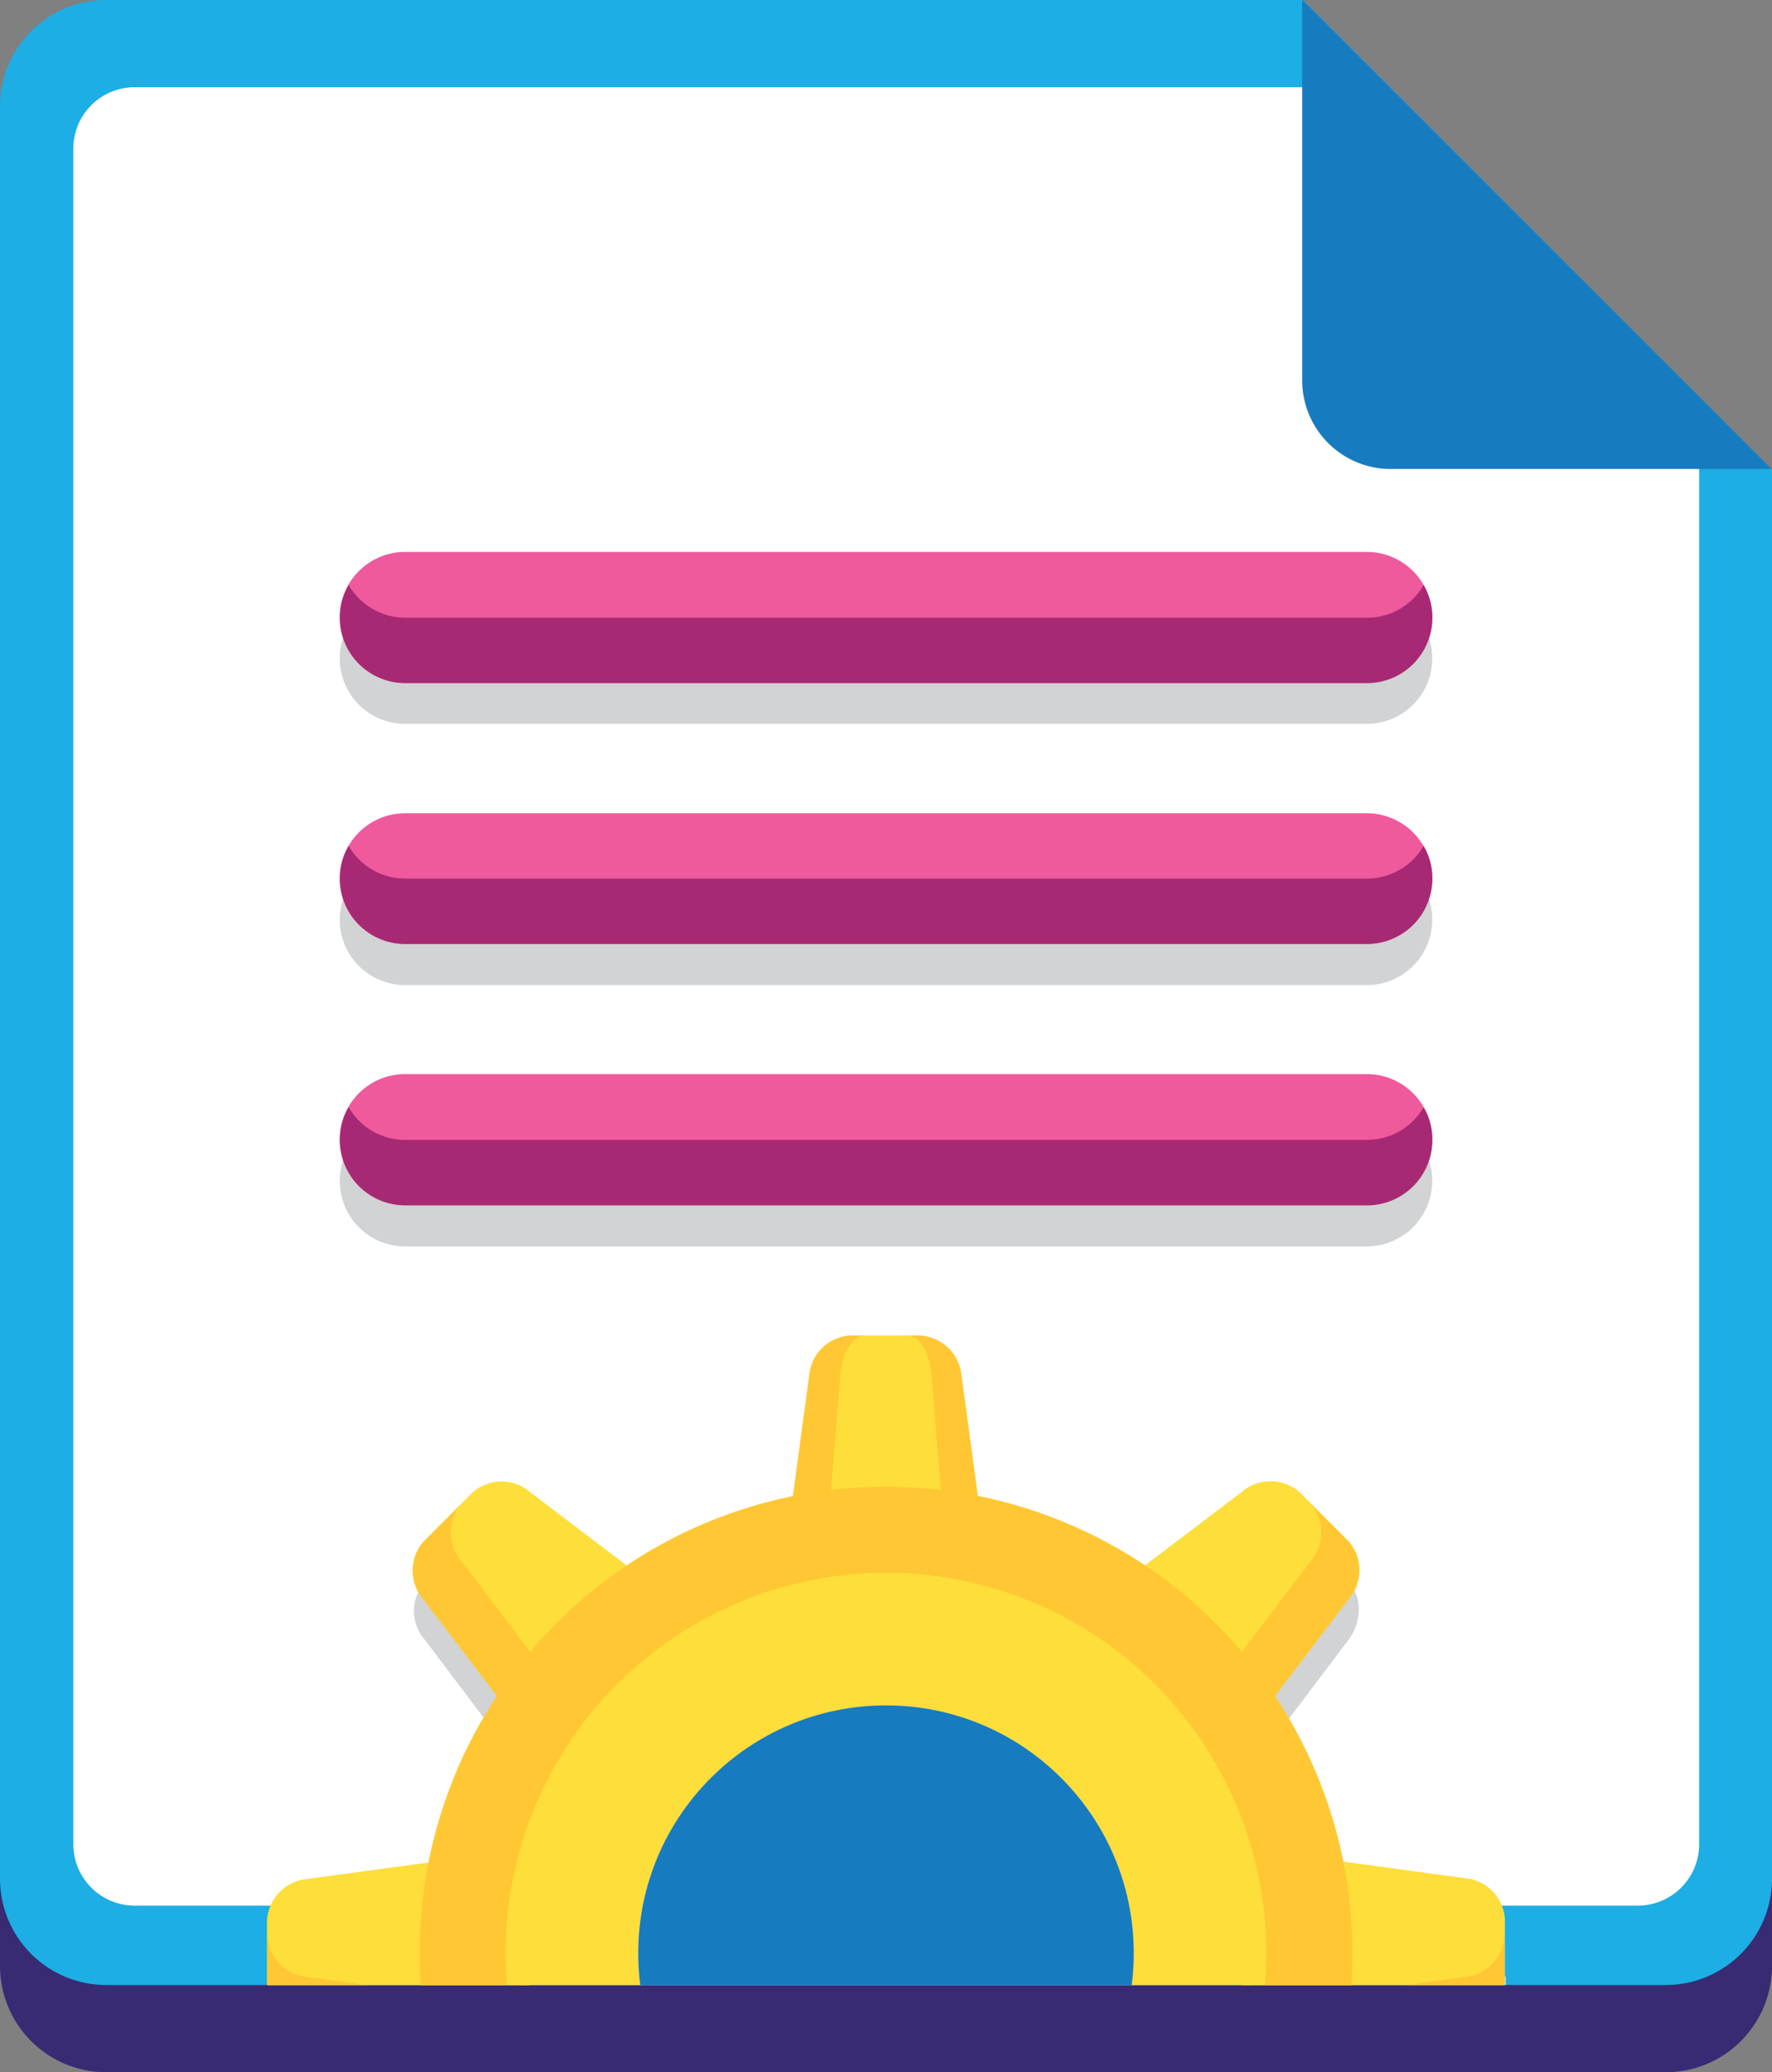<svg xmlns="http://www.w3.org/2000/svg" xmlns:xlink="http://www.w3.org/1999/xlink" width="16.966" height="19.839" viewBox="0 0 16.966 19.839">
  <rect x="0" y="0" width="16.966" height="19.839" fill="#808080" stroke="none"/>
  <defs>
    <clipPath id="clip-path">
      <path id="パス_8555" data-name="パス 8555" d="M313.866,271.994v13.491a1.018,1.018,0,0,1-1.019,1.019H297.919a1.018,1.018,0,0,1-1.019-1.019V268.519a1.018,1.018,0,0,1,1.019-1.019h11.457Z" transform="translate(-296.9 -267.5)"/>
    </clipPath>
  </defs>
  <g id="reshot-icon-content-management-ZFPQTJLABE" transform="translate(-160.274 -151.484)">
    <g id="グループ_2251" data-name="グループ 2251" transform="translate(160.274 152.319)">
      <path id="パス_8541" data-name="パス 8541" d="M313.866,291.994v13.491a1.018,1.018,0,0,1-1.019,1.019H297.919a1.018,1.018,0,0,1-1.019-1.019V288.519a1.018,1.018,0,0,1,1.019-1.019h11.457Z" transform="translate(-296.9 -287.5)" fill="#382b73"/>
    </g>
    <g id="グループ_2295" data-name="グループ 2295" transform="translate(160.274 151.484)">
      <g id="グループ_2267" data-name="グループ 2267">
        <g id="グループ_2252" data-name="グループ 2252">
          <path id="パス_8542" data-name="パス 8542" d="M313.866,271.994v13.491a1.018,1.018,0,0,1-1.019,1.019H297.919a1.018,1.018,0,0,1-1.019-1.019V268.519a1.018,1.018,0,0,1,1.019-1.019h11.457Z" transform="translate(-296.9 -267.5)" fill="#1caee4"/>
        </g>
        <g id="グループ_2253" data-name="グループ 2253" transform="translate(0.702 0.835)">
          <path id="パス_8543" data-name="パス 8543" d="M328.678,304.909H314.289a.588.588,0,0,1-.589-.589V288.089a.588.588,0,0,1,.589-.589h11.578l3.4,3.559v13.257A.589.589,0,0,1,328.678,304.909Z" transform="translate(-313.7 -287.5)" fill="#fff"/>
        </g>
        <g id="グループ_2257" data-name="グループ 2257" transform="translate(3.254 10.283)">
          <g id="グループ_2254" data-name="グループ 2254" transform="translate(0 0.397)">
            <path id="パス_8544" data-name="パス 8544" d="M384.632,524.453h-9.206a.626.626,0,0,1-.627-.626h0a.626.626,0,0,1,.627-.627h9.206a.626.626,0,0,1,.627.627h0A.628.628,0,0,1,384.632,524.453Z" transform="translate(-374.8 -523.2)" fill="#d1d3d4"/>
          </g>
          <g id="グループ_2255" data-name="グループ 2255">
            <path id="パス_8545" data-name="パス 8545" d="M384.632,514.953h-9.206a.626.626,0,0,1-.627-.626h0a.626.626,0,0,1,.627-.627h9.206a.626.626,0,0,1,.627.627h0A.626.626,0,0,1,384.632,514.953Z" transform="translate(-374.8 -513.7)" fill="#ef5a9d"/>
          </g>
          <g id="グループ_2256" data-name="グループ 2256" transform="translate(0 0.317)">
            <path id="パス_8546" data-name="パス 8546" d="M375.427,521.613h9.206a.623.623,0,0,0,.543-.313.605.605,0,0,1,.084.313.626.626,0,0,1-.627.627h-9.206a.626.626,0,0,1-.627-.627.616.616,0,0,1,.084-.313A.623.623,0,0,0,375.427,521.613Z" transform="translate(-374.8 -521.3)" fill="#a72973"/>
          </g>
        </g>
        <g id="グループ_2261" data-name="グループ 2261" transform="translate(3.254 7.785)">
          <g id="グループ_2258" data-name="グループ 2258" transform="translate(0 0.393)">
            <path id="パス_8547" data-name="パス 8547" d="M384.632,464.553h-9.206a.626.626,0,0,1-.627-.626h0a.626.626,0,0,1,.627-.627h9.206a.626.626,0,0,1,.627.627h0A.626.626,0,0,1,384.632,464.553Z" transform="translate(-374.8 -463.3)" fill="#d1d3d4"/>
          </g>
          <g id="グループ_2259" data-name="グループ 2259">
            <path id="パス_8548" data-name="パス 8548" d="M384.632,455.153h-9.206a.626.626,0,0,1-.627-.626h0a.626.626,0,0,1,.627-.626h9.206a.626.626,0,0,1,.627.626h0A.628.628,0,0,1,384.632,455.153Z" transform="translate(-374.8 -453.9)" fill="#ef5a9d"/>
          </g>
          <g id="グループ_2260" data-name="グループ 2260" transform="translate(0 0.313)">
            <path id="パス_8549" data-name="パス 8549" d="M375.427,461.713h9.206a.623.623,0,0,0,.543-.313.605.605,0,0,1,.084.313h0a.626.626,0,0,1-.627.626h-9.206a.626.626,0,0,1-.627-.626h0a.616.616,0,0,1,.084-.313A.623.623,0,0,0,375.427,461.713Z" transform="translate(-374.8 -461.4)" fill="#a72973"/>
          </g>
        </g>
        <g id="グループ_2265" data-name="グループ 2265" transform="translate(3.254 5.284)">
          <g id="グループ_2262" data-name="グループ 2262" transform="translate(0 0.393)">
            <path id="パス_8550" data-name="パス 8550" d="M384.632,404.653h-9.206a.626.626,0,0,1-.627-.626h0a.626.626,0,0,1,.627-.627h9.206a.626.626,0,0,1,.627.627h0A.626.626,0,0,1,384.632,404.653Z" transform="translate(-374.8 -403.4)" fill="#d1d3d4"/>
          </g>
          <g id="グループ_2263" data-name="グループ 2263">
            <path id="パス_8551" data-name="パス 8551" d="M384.632,395.253h-9.206a.626.626,0,0,1-.627-.626h0a.626.626,0,0,1,.627-.627h9.206a.626.626,0,0,1,.627.627h0A.626.626,0,0,1,384.632,395.253Z" transform="translate(-374.8 -394)" fill="#ef5a9d"/>
          </g>
          <g id="グループ_2264" data-name="グループ 2264" transform="translate(0 0.317)">
            <path id="パス_8552" data-name="パス 8552" d="M375.427,401.913h9.206a.623.623,0,0,0,.543-.313.605.605,0,0,1,.084.313.626.626,0,0,1-.627.626h-9.206a.626.626,0,0,1-.627-.626.616.616,0,0,1,.084-.313A.632.632,0,0,0,375.427,401.913Z" transform="translate(-374.8 -401.6)" fill="#a72973"/>
          </g>
        </g>
        <g id="グループ_2266" data-name="グループ 2266" transform="translate(12.472)">
          <path id="パス_8553" data-name="パス 8553" d="M595.5,267.5l4.49,4.49h-3.646a.848.848,0,0,1-.848-.848V267.5Z" transform="translate(-595.5 -267.5)" fill="#177bc0"/>
        </g>
      </g>
      <g id="グループ_2294" data-name="グループ 2294">
        <g id="グループ_2268" data-name="グループ 2268" clip-path="url(#clip-path)">
          <path id="パス_8554" data-name="パス 8554" d="M370.237,588.935h0v-.146a.425.425,0,0,0-.388-.4l-1.157-.159a4.4,4.4,0,0,0-.652-1.587l.7-.927a.485.485,0,0,0,.1-.326.366.366,0,0,0-.1-.23l-.363-.363h0l-.1-.1a.419.419,0,0,0-.556,0l-.923.7a4.474,4.474,0,0,0-1.591-.664l-.155-1.144a.421.421,0,0,0-.4-.388h-.664a.425.425,0,0,0-.4.388l-.155,1.144a4.411,4.411,0,0,0-1.591.664l-.923-.7a.424.424,0,0,0-.556,0l-.1.1-.363.363a.419.419,0,0,0,0,.555l.7.927c-.025.038-.046.075-.071.109a4.781,4.781,0,0,0-.3.581c-.046.109-.092.221-.13.334a1.018,1.018,0,0,0-.033.1c-.021.059-.038.121-.054.184-.025.092-.046.18-.063.271l-1.157.159a.421.421,0,0,0-.388.4v.664h0a.425.425,0,0,0,.388.4l1.161.159a4.412,4.412,0,0,0,.614,1.5c.017.025.029.046.046.067l-.723.948a.424.424,0,0,0,0,.555l.468.468a.419.419,0,0,0,.555,0l.944-.714.109.071a.63.63,0,0,0,.071.042l.109.063c.063.033.121.067.188.1l.146.071c.121.054.242.1.368.146l.071.025a4.153,4.153,0,0,0,.51.134l.159,1.174a.421.421,0,0,0,.4.388h.664a.425.425,0,0,0,.4-.388l.159-1.174a4.529,4.529,0,0,0,1.57-.647l.944.714a.022.022,0,0,0,.017.008c.008,0,.017.013.025.017a.457.457,0,0,0,.288.071c.013,0,.025,0,.038,0a.358.358,0,0,0,.192-.1l.363-.363h0l.1-.1a.419.419,0,0,0,0-.555l-.714-.94a4.311,4.311,0,0,0,.355-.639c.05-.109.1-.226.138-.338.021-.058.038-.113.058-.171.042-.138.079-.28.109-.426l.363-.05.8-.109a.458.458,0,0,0,.338-.213.365.365,0,0,0,.054-.188v-.514Z" transform="translate(-355.831 -570.014)" fill="#d1d3d4"/>
        </g>
        <g id="グループ_2293" data-name="グループ 2293" clip-path="url(#clip-path)">
          <g id="グループ_2271" data-name="グループ 2271" transform="translate(7.53 12.789)">
            <g id="グループ_2269" data-name="グループ 2269">
              <path id="パス_8556" data-name="パス 8556" d="M478.685,576.214h-1.1a.443.443,0,0,1-.4-.53l.217-1.6a.421.421,0,0,1,.4-.388h.66a.425.425,0,0,1,.4.388l.217,1.6A.436.436,0,0,1,478.685,576.214Z" transform="translate(-477.185 -573.7)" fill="#ffc733"/>
            </g>
            <g id="グループ_2270" data-name="グループ 2270" transform="translate(0.006 9.335)">
              <path id="パス_8557" data-name="パス 8557" d="M477.736,797.2h1.1a.443.443,0,0,1,.4.531l-.217,1.6a.421.421,0,0,1-.4.388h-.66a.425.425,0,0,1-.4-.388l-.217-1.6A.436.436,0,0,1,477.736,797.2Z" transform="translate(-477.337 -797.2)" fill="#ffc733"/>
            </g>
          </g>
          <g id="グループ_2274" data-name="グループ 2274" transform="translate(7.911 12.789)">
            <g id="グループ_2272" data-name="グループ 2272">
              <path id="パス_8558" data-name="パス 8558" d="M487.218,576.214h-.66c-.15,0-.263-.251-.238-.53l.129-1.6c.017-.226.121-.388.238-.388h.4c.121,0,.221.167.238.388l.129,1.6C487.481,575.964,487.368,576.214,487.218,576.214Z" transform="translate(-486.316 -573.7)" fill="#fede3a"/>
            </g>
            <g id="グループ_2273" data-name="グループ 2273" transform="translate(0.003 9.335)">
              <path id="パス_8559" data-name="パス 8559" d="M486.628,797.2h.66c.15,0,.263.251.238.531l-.129,1.6c-.017.226-.121.388-.238.388h-.4c-.121,0-.221-.167-.238-.388l-.129-1.6C486.364,797.451,486.477,797.2,486.628,797.2Z" transform="translate(-486.389 -797.2)" fill="#fede3a"/>
            </g>
          </g>
          <g id="グループ_2279" data-name="グループ 2279" transform="translate(2.56 17.763)">
            <g id="グループ_2275" data-name="グループ 2275" transform="translate(9.331)">
              <path id="パス_8560" data-name="パス 8560" d="M581.6,694.285v-1.1a.443.443,0,0,1,.53-.4l1.6.217a.421.421,0,0,1,.388.4v.66a.425.425,0,0,1-.388.4l-1.6.217A.438.438,0,0,1,581.6,694.285Z" transform="translate(-581.6 -692.785)" fill="#fede3a"/>
            </g>
            <g id="グループ_2276" data-name="グループ 2276" transform="translate(9.331 0.765)">
              <path id="パス_8561" data-name="パス 8561" d="M583.726,711.5l-1.6.217a.443.443,0,0,1-.53-.4v.518a.443.443,0,0,0,.53.4l1.6-.217a.421.421,0,0,0,.388-.4V711.1A.418.418,0,0,1,583.726,711.5Z" transform="translate(-581.6 -711.1)" fill="#ffc733"/>
            </g>
            <g id="グループ_2277" data-name="グループ 2277" transform="translate(0 0.003)">
              <path id="パス_8562" data-name="パス 8562" d="M360.714,693.259v1.1a.443.443,0,0,1-.53.4l-1.6-.217a.421.421,0,0,1-.388-.4v-.66a.425.425,0,0,1,.388-.4l1.6-.217A.438.438,0,0,1,360.714,693.259Z" transform="translate(-358.2 -692.86)" fill="#fede3a"/>
            </g>
            <g id="グループ_2278" data-name="グループ 2278" transform="translate(0 0.765)">
              <path id="パス_8563" data-name="パス 8563" d="M358.588,711.5l1.6.217a.443.443,0,0,0,.53-.4v.518a.443.443,0,0,1-.53.4l-1.6-.217a.421.421,0,0,1-.388-.4V711.1A.418.418,0,0,0,358.588,711.5Z" transform="translate(-358.2 -711.1)" fill="#ffc733"/>
            </g>
          </g>
          <g id="グループ_2284" data-name="グループ 2284" transform="translate(3.953 14.183)">
            <g id="グループ_2280" data-name="グループ 2280" transform="translate(6.445)">
              <path id="パス_8564" data-name="パス 8564" d="M546.722,609.582l-.777-.777a.442.442,0,0,1,.1-.656l1.282-.973a.424.424,0,0,1,.556,0l.468.468a.419.419,0,0,1,0,.555l-.973,1.282A.442.442,0,0,1,546.722,609.582Z" transform="translate(-545.838 -607.074)" fill="#fede3a"/>
            </g>
            <g id="グループ_2281" data-name="グループ 2281" transform="translate(6.965 0.21)">
              <path id="パス_8565" data-name="パス 8565" d="M559.929,612.656l-.973,1.282a.445.445,0,0,1-.656.1l.363.363a.442.442,0,0,0,.656-.1l.973-1.282a.424.424,0,0,0,0-.555l-.363-.363A.424.424,0,0,1,559.929,612.656Z" transform="translate(-558.3 -612.1)" fill="#ffc733"/>
            </g>
            <g id="グループ_2282" data-name="グループ 2282" transform="translate(0 6.447)">
              <path id="パス_8566" data-name="パス 8566" d="M393.269,761.545l.777.777a.442.442,0,0,1-.1.656l-1.282.973a.424.424,0,0,1-.556,0l-.468-.468a.419.419,0,0,1,0-.556l.973-1.282A.442.442,0,0,1,393.269,761.545Z" transform="translate(-391.537 -761.438)" fill="#fede3a"/>
            </g>
            <g id="グループ_2283" data-name="グループ 2283" transform="translate(0.211 6.968)">
              <path id="パス_8567" data-name="パス 8567" d="M397.156,775.529l1.282-.973a.445.445,0,0,0,.1-.656l.363.363a.442.442,0,0,1-.1.656l-1.282.973a.424.424,0,0,1-.556,0l-.363-.363A.429.429,0,0,0,397.156,775.529Z" transform="translate(-396.6 -773.9)" fill="#ffc733"/>
            </g>
          </g>
          <g id="グループ_2289" data-name="グループ 2289" transform="translate(3.954 14.186)">
            <g id="グループ_2285" data-name="グループ 2285" transform="translate(6.443 6.445)">
              <path id="パス_8568" data-name="パス 8568" d="M545.945,762.318l.777-.773a.442.442,0,0,1,.656.1l.973,1.282a.424.424,0,0,1,0,.556l-.468.468a.419.419,0,0,1-.556,0l-1.282-.973A.447.447,0,0,1,545.945,762.318Z" transform="translate(-545.838 -761.438)" fill="#fede3a"/>
            </g>
            <g id="グループ_2286" data-name="グループ 2286" transform="translate(6.443 6.965)">
              <path id="パス_8569" data-name="パス 8569" d="M547.686,775.529l-1.282-.973a.445.445,0,0,1-.1-.656l-.363.363a.442.442,0,0,0,.1.656l1.282.973a.424.424,0,0,0,.555,0l.363-.363A.429.429,0,0,1,547.686,775.529Z" transform="translate(-545.838 -773.9)" fill="#ffc733"/>
            </g>
            <g id="グループ_2287" data-name="グループ 2287">
              <path id="パス_8570" data-name="パス 8570" d="M394.082,608.869l-.777.773a.442.442,0,0,1-.656-.1l-.973-1.278a.424.424,0,0,1,0-.556l.468-.468a.419.419,0,0,1,.556,0l1.282.973A.442.442,0,0,1,394.082,608.869Z" transform="translate(-391.574 -607.137)" fill="#fede3a"/>
            </g>
            <g id="グループ_2288" data-name="グループ 2288" transform="translate(0 0.211)">
              <path id="パス_8571" data-name="パス 8571" d="M392.039,612.751l.973,1.282a.445.445,0,0,0,.656.1l-.363.363a.442.442,0,0,1-.656-.1l-.973-1.278a.424.424,0,0,1,0-.556l.363-.363A.418.418,0,0,0,392.039,612.751Z" transform="translate(-391.574 -612.2)" fill="#ffc733"/>
            </g>
          </g>
          <g id="グループ_2290" data-name="グループ 2290" transform="translate(4.018 14.234)">
            <path id="パス_8572" data-name="パス 8572" d="M397.565,608.3a4.465,4.465,0,1,0,4.465,4.465A4.467,4.467,0,0,0,397.565,608.3Zm0,6.837a2.372,2.372,0,1,1,2.372-2.372A2.371,2.371,0,0,1,397.565,615.137Z" transform="translate(-393.1 -608.3)" fill="#fede3a"/>
          </g>
          <g id="グループ_2291" data-name="グループ 2291" transform="translate(4.018 14.234)">
            <path id="パス_8573" data-name="パス 8573" d="M397.565,608.3a4.465,4.465,0,1,0,4.465,4.465A4.467,4.467,0,0,0,397.565,608.3Zm0,8.107a3.642,3.642,0,1,1,3.642-3.642A3.64,3.64,0,0,1,397.565,616.407Z" transform="translate(-393.1 -608.3)" fill="#ffc733"/>
          </g>
          <g id="グループ_2292" data-name="グループ 2292" transform="translate(6.111 16.327)">
            <circle id="楕円形_284" data-name="楕円形 284" cx="2.372" cy="2.372" r="2.372" fill="#177bc0"/>
          </g>
        </g>
      </g>
    </g>
  </g>
</svg>
